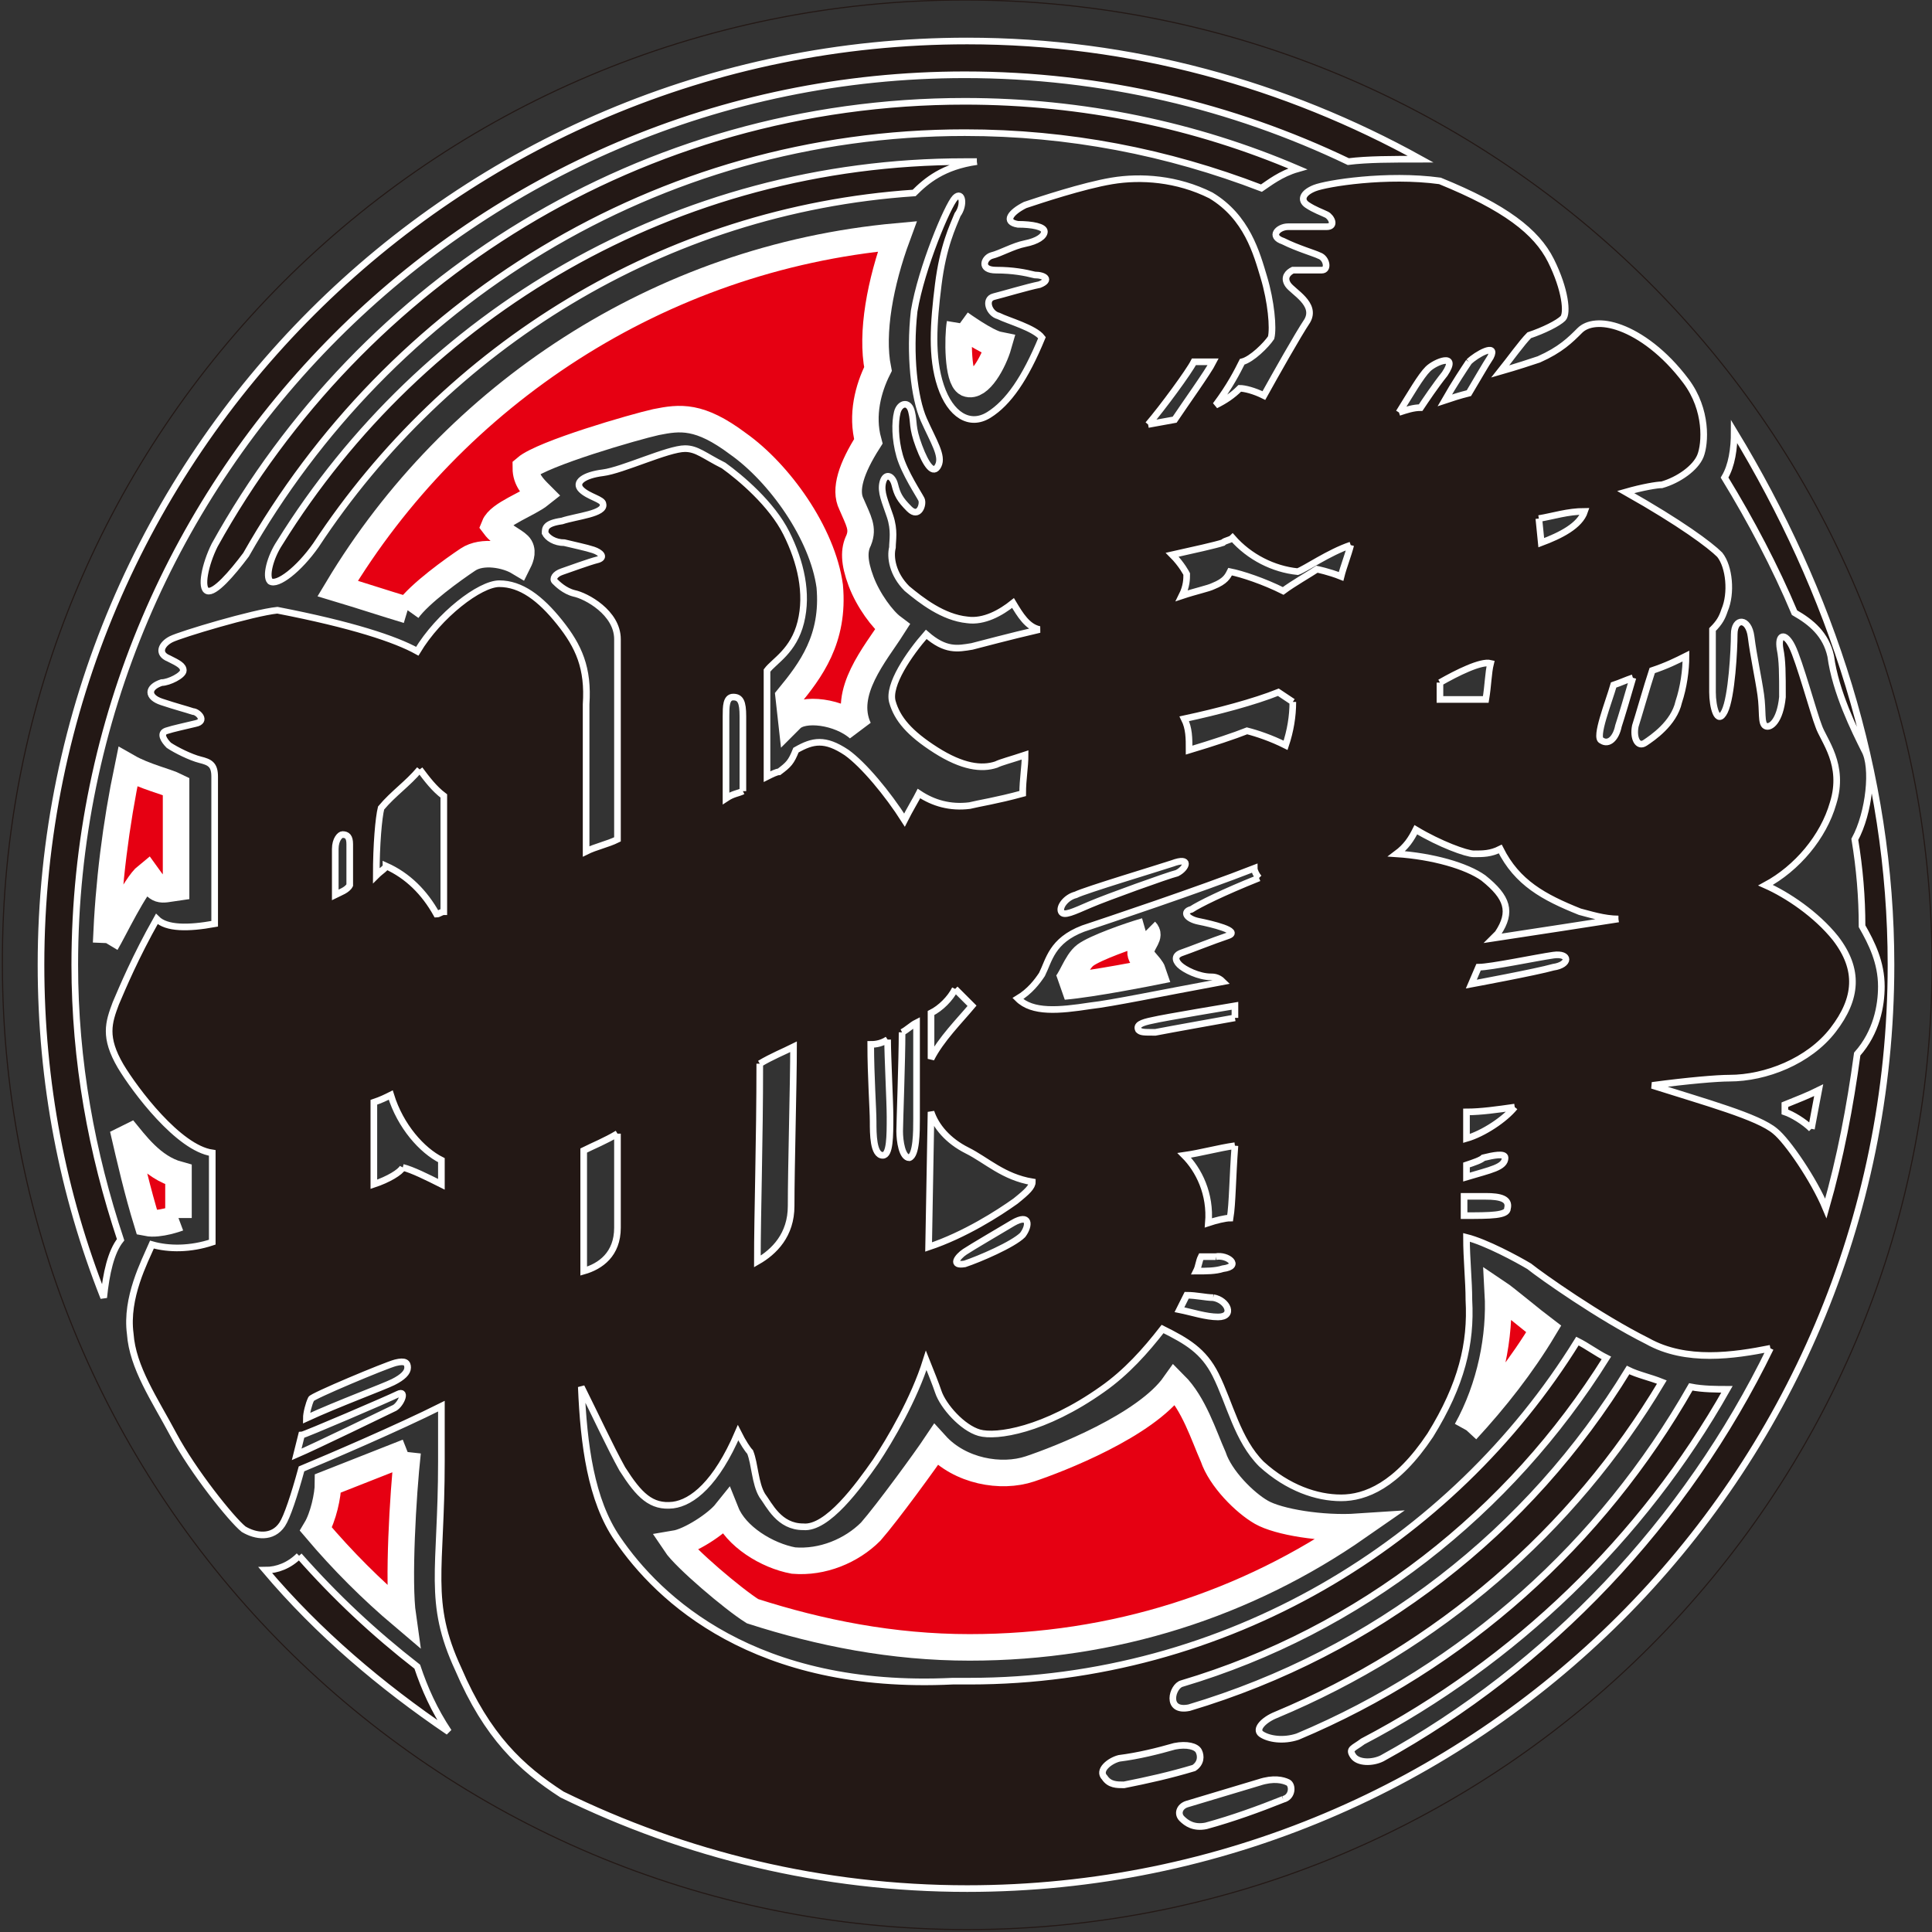 <?xml version="1.0" encoding="utf-8"?>
<!-- Generator: Adobe Illustrator 28.1.0, SVG Export Plug-In . SVG Version: 6.00 Build 0)  -->
<svg version="1.1" id="レイヤー_1" xmlns="http://www.w3.org/2000/svg" xmlns:xlink="http://www.w3.org/1999/xlink" x="0px"
	 y="0px" viewBox="0 0 80.1 80.1" style="enable-background:new 0 0 80.1 80.1;" xml:space="preserve">
<rect x="0" y="0" width="80.1" height="80.1" fill="#333333" stroke="none"/>
<style type="text/css">
	.st0{fill:none;stroke:#231815;stroke-width:4.660000e-02;stroke-miterlimit:10;}
	.st1{fill-rule:evenodd;clip-rule:evenodd;fill:#231815;stroke:#FFFFFF;stroke-width:0.275;}
	.st2{fill:#E60012;stroke:#FFFFFF;stroke-width:1.1;}
</style>
<g>
	<g>
		<path class="st0" d="M80.1,40c0,22.1-17.9,40-40,40c-22.1,0-40-17.9-40-40C0,17.9,17.9,0,40,0C62.2,0,80.1,17.9,80.1,40z"/>
		<path class="st1" d="M53.2,74.6c-1,0.4-2.1,0.8-3.2,1.1c-0.5,0.1-0.8-0.1-1-0.3c-0.2-0.2-0.1-0.5,0.2-0.6c1-0.3,2-0.6,3-0.9
			c0.6-0.2,1-0.1,1.2,0C53.6,74,53.6,74.5,53.2,74.6 M49.7,72.6c-0.1-0.2-0.5-0.3-1-0.2c-0.7,0.2-1.5,0.4-2.3,0.5
			c-0.4,0.1-0.9,0.5-0.6,0.8c0.2,0.3,0.5,0.3,0.8,0.3c1-0.2,1.9-0.4,2.9-0.7C49.8,73.1,49.8,72.8,49.7,72.6 M30.8,32.8v-3.1
			c0-0.6-0.1-0.8-0.4-0.8c-0.3,0-0.3,0.4-0.3,0.8v3.4C30.4,32.9,30.6,32.9,30.8,32.8 M37.4,42.8c0.2-0.1,0.4-0.3,0.6-0.4
			c0,1,0,3.6,0,4c0,0.5,0,1.5-0.3,1.6c-0.3,0-0.4-0.7-0.4-1.1C37.3,46.6,37.4,43.9,37.4,42.8 M36.8,43.1c0,0.7,0.1,2.6,0.1,3.2
			c0,0.8,0,1.6-0.3,1.6c-0.4,0-0.4-0.9-0.4-1.4c0-0.5-0.1-1.9-0.1-3.2C36.2,43.3,36.5,43.3,36.8,43.1 M31.5,44.1
			c0.5-0.3,1-0.5,1.4-0.7c0,1.5-0.1,5-0.1,6.6c0,1.2-0.7,1.9-1.4,2.3C31.4,50.3,31.5,47.3,31.5,44.1 M25.6,47c0,2.1,0,3.6,0,3.9
			c0,1.1-0.7,1.6-1.4,1.8c0-1.1,0-2.9,0-5C24.6,47.5,25.1,47.3,25.6,47 M17.4,31.9c0.3,0.4,0.6,0.8,1,1.1c0,0,0,1.9,0,4.8
			c-0.1,0-0.2,0.1-0.3,0.1c-0.5-0.9-1.2-1.6-2.1-2c0,0.1-0.2,0.2-0.4,0.4c0-1.3,0.1-2.4,0.2-2.8C16.3,32.9,16.9,32.5,17.4,31.9
			 M16.7,48.4c-0.1,0.2-0.6,0.5-1.2,0.7c0-0.6,0-1.9,0-3.4c0.3-0.1,0.5-0.2,0.7-0.3c0.4,1.3,1.3,2.3,2.1,2.7c0,0.3,0,0.6,0,1
			C17.7,48.8,17.1,48.5,16.7,48.4 M14.5,35v1.7c-0.1,0.2-0.4,0.3-0.6,0.4v-1.9c0-0.4,0.2-0.6,0.3-0.6C14.4,34.6,14.5,34.7,14.5,35
			 M16.4,56.5c0.4-0.1,0.5,0,0.5,0.2c0,0.2-0.2,0.4-0.6,0.6c-0.4,0.2-2.3,0.9-3.6,1.5c0-0.2,0.1-0.6,0.2-0.8
			C12.9,57.9,16,56.6,16.4,56.5 M16.5,57.8c0.4-0.2,0.1,0.5-0.2,0.6c-0.2,0.1-3.3,1.6-4,1.9l0.2-0.8C12.6,59.5,16.1,58,16.5,57.8
			 M40,3.1c5.7,0,11.1,1.3,15.9,3.6c0.8-0.1,1.8-0.1,3-0.1c-5.6-3.1-12-4.9-18.8-4.9C18.9,1.7,1.7,18.9,1.7,40
			c0,4.9,0.9,9.5,2.6,13.8c0.1-1,0.3-1.9,0.7-2.4C3.8,47.8,3.1,44,3.1,40C3.1,19.7,19.7,3.1,40,3.1 M75.1,46.8
			c0.1-0.5,0.2-1.1,0.3-1.6c-0.4,0.2-0.9,0.4-1.4,0.6c0,0.1,0,0.2,0,0.3C74.3,46.2,74.8,46.5,75.1,46.8 M40,5.5
			c4.3,0,8.4,0.8,12.3,2.3c0.3-0.2,0.8-0.6,1.5-0.8C49.6,5.2,44.9,4.2,40,4.2C26.6,4.2,15,11.6,8.9,22.6c-0.4,0.8-0.6,1.8-0.3,1.9
			c0.3,0.1,1-0.7,1.6-1.5C16.1,12.6,27.2,5.5,40,5.5 M12.4,64.5c-0.4,0.4-0.9,0.6-1.4,0.6c2.2,2.6,4.8,4.8,7.6,6.7
			c-0.6-0.9-1-1.8-1.3-2.7C15.5,67.7,13.9,66.2,12.4,64.5 M78.4,40c0,21.2-17.2,38.3-38.3,38.3c-6,0-11.7-1.4-16.8-3.9
			c-1.7-1.1-3.1-2.4-4.3-5.2c-1.3-2.8-0.7-4.1-0.7-8.6c0-0.5,0-1.3,0-2.3c-1.8,0.9-4.6,2.1-5.8,2.6c-0.3,1.1-0.6,2-0.8,2.3
			c-0.4,0.6-1.1,0.5-1.6,0.2c-0.5-0.4-2.1-2.4-2.9-3.9c-0.8-1.5-1.7-2.8-1.8-4.2c-0.2-1.5,0.6-3,0.9-3.7c0.7,0.2,1.6,0.2,2.5-0.1
			c0-0.5,0-1.9,0-3.7c-1.4-0.2-3.2-2.6-3.8-3.6c-0.7-1.2-0.5-1.8-0.2-2.6c0.3-0.7,0.8-1.9,1.7-3.5c0.4,0.4,1.3,0.4,2.4,0.2
			c0-3.3,0-5.9,0-6.1c0-0.5-0.2-0.6-0.6-0.7c-0.4-0.1-1-0.4-1.3-0.6c-0.2-0.2-0.4-0.5-0.1-0.6c0.3-0.1,0.8-0.2,1.2-0.3
			c0.5-0.1,0.1-0.5-0.1-0.5c-0.3-0.1-0.7-0.2-1.3-0.4c-0.6-0.2-0.6-0.6,0-0.8C7,28.3,7.6,28,7.6,27.8c0-0.2-0.2-0.3-0.6-0.5
			c-0.5-0.2-0.3-0.6,0.1-0.8c0.4-0.2,3.4-1.1,4.4-1.2c3.1,0.6,4.9,1.2,5.8,1.7c0.9-1.5,2.6-2.8,3.4-2.8c0.9,0,1.7,0.6,2.5,1.6
			c0.8,1,1.2,1.9,1.1,3.4c0,0.5,0,2.9,0,6.1c0.4-0.2,0.9-0.3,1.3-0.5c0-4.3,0-7.8,0-8.3c0-1.1-1.3-1.8-1.8-1.9
			c-0.4-0.1-0.7-0.4-0.8-0.5c-0.1-0.1,0-0.3,0.3-0.4c0.3-0.1,1.1-0.4,1.5-0.5c0.3-0.1,0.1-0.3-0.2-0.4c-0.3-0.1-0.8-0.2-1.2-0.3
			c-0.4,0-0.7-0.2-0.8-0.4c0-0.2,0-0.4,0.7-0.5c0.6-0.2,1.8-0.3,1.7-0.7c0-0.2-0.6-0.3-0.9-0.6c-0.3-0.3,0.1-0.6,0.9-0.7
			c0.8-0.1,2.7-1,3.4-1c0.5,0,0.8,0.3,1.6,0.7c0.7,0.5,2,1.6,2.6,2.8c0.6,1.2,0.9,2.5,0.6,3.7c-0.3,1.2-1.1,1.6-1.4,2
			c0,0,0,1.8,0,4.4c0.2-0.1,0.4-0.2,0.5-0.2c0.4-0.3,0.5-0.4,0.7-0.9c0.7-0.4,1.2-0.5,2.1,0.1c0.7,0.5,1.7,1.7,2.4,2.8
			c0.2-0.4,0.5-0.9,0.6-1.1c0.6,0.4,1.3,0.6,2.1,0.5c0.4-0.1,1.1-0.2,2.2-0.5c0-0.6,0.1-1.1,0.1-1.6c-0.6,0.2-1,0.3-1.2,0.4
			c-0.6,0.2-1.4,0.1-2.5-0.6c-1.1-0.7-1.6-1.3-1.8-2c-0.2-0.7,0.7-2,1.4-2.8c0.8,0.7,1.3,0.6,1.9,0.5c0.4-0.1,1.5-0.4,2.8-0.7
			C42.6,26,42.3,25.5,42,25c-0.5,0.4-1.2,0.8-1.9,0.7c-1-0.1-1.9-0.8-2.5-1.3c-0.6-0.6-0.7-1.3-0.6-1.7c0-0.3,0.1-0.7-0.1-1.3
			c-0.2-0.6-0.4-1-0.3-1.4c0.1-0.4,0.4-0.3,0.5,0.1c0.1,0.4,0.2,0.6,0.6,1c0.4,0.4,0.6-0.2,0.5-0.4c-0.1-0.2-0.7-1.1-0.9-1.8
			c-0.2-0.7-0.2-1.4-0.1-1.8c0.1-0.4,0.5-0.5,0.6,0c0.1,0.4,0,0.6,0.3,1.4c0.3,0.8,0.6,1.2,0.8,0.8c0.2-0.4-0.2-1-0.6-1.9
			c-0.4-0.9-0.6-2.7-0.4-4.5c0.3-1.8,1.4-4.4,1.7-4.7c0.3-0.3,0.4,0.3,0.1,0.7c-0.2,0.5-0.6,1.3-0.8,2.9c-0.2,1.6-0.3,3,0.1,4.2
			c0.4,1.2,1.2,1.7,2,1.2c0.8-0.5,1.5-1.5,2.2-3.2c-0.3-0.4-1.4-0.7-1.8-0.9c-0.4-0.1-0.6-0.7-0.2-0.8c0.4-0.1,1.4-0.4,1.9-0.5
			c0.5-0.2,0.2-0.4-0.2-0.4c-0.4-0.1-0.9-0.2-1.6-0.2c-0.7,0-0.5-0.5-0.2-0.6c0.4-0.1,0.9-0.4,1.4-0.5c0.5-0.1,0.8-0.3,0.8-0.5
			c0-0.2-0.5-0.3-1.1-0.3c-0.6-0.1-0.3-0.5,0.3-0.8c0.6-0.2,2.4-0.8,3.6-1c1.2-0.2,2.7-0.1,4.1,0.6c1.5,0.9,1.9,2.4,2.2,3.4
			c0.3,1,0.4,2.1,0.3,2.5c-0.2,0.3-0.8,0.9-1.2,1c-0.2,0.4-0.5,1-1.1,1.8c0.4-0.2,0.7-0.4,1-0.7c0.2,0,0.6,0.1,1,0.3
			c0.5-0.9,1.4-2.5,1.8-3.1c0.4-0.7-0.6-1.2-0.8-1.5c-0.2-0.3,0-0.5,0.2-0.6c0.2,0,0.9,0,1.2,0c0.3,0,0.2-0.5-0.1-0.6
			c-0.2-0.1-0.9-0.3-1.5-0.6c-0.6-0.2-0.2-0.6,0.2-0.6c0.4,0,1.3,0,1.6,0c0.4,0,0.2-0.4,0-0.5c-0.2-0.1-0.5-0.2-0.8-0.4
			c-0.3-0.2-0.2-0.5,0.3-0.7c0.5-0.2,3-0.6,5.2-0.3c2.7,1.1,4,2.1,4.6,3.3c0.6,1.2,0.7,2.2,0.5,2.4c-0.2,0.2-0.8,0.5-1.4,0.7
			c-0.3,0.3-0.8,1-1.2,1.5c0.7-0.2,1.3-0.4,1.6-0.5c0.9-0.4,1.3-0.8,1.7-1.2c0.3-0.3,0.9-0.4,1.7-0.1c0.8,0.3,1.8,1,2.7,2.2
			c0.9,1.2,0.8,2.6,0.6,3.1c-0.2,0.5-0.9,1-1.6,1.2c-0.2,0-0.8,0.1-1.5,0.3c2.3,1.3,3.5,2.2,3.9,2.6c0.4,0.5,0.5,1.6,0.2,2.3
			c-0.1,0.3-0.2,0.5-0.5,0.8c0,1,0,2.1,0,2.6c0,0.6,0.2,1.4,0.5,0.8c0.3-0.6,0.4-2.6,0.4-3.2c0-0.7,0.6-0.7,0.7,0.1
			c0.1,0.8,0.3,1.7,0.4,2.4c0.1,0.7,0,1.2,0.2,1.3c0.2,0.1,0.6-0.2,0.7-1.2c0-1,0-1.5-0.1-2c-0.1-0.6,0.2-0.7,0.5-0.1
			c0.3,0.6,0.9,2.8,1.1,3.3c0.2,0.6,1.1,1.6,0.6,3.2c-0.4,1.4-1.5,2.7-2.8,3.4c0.9,0.4,2.1,1.2,2.9,2.2c1,1.3,0.9,2.5-0.1,3.8
			c-1,1.3-2.8,2-4.3,2c-0.5,0-1.7,0.1-3.2,0.3c2.2,0.7,4.4,1.3,5.1,1.9c0.5,0.4,1.6,2,2.1,3.2c0.6-2.1,1-4.2,1.3-6.4
			c0.8-0.9,1-2,1-2.8c0-1-0.4-1.8-0.8-2.5c0-1.2-0.1-2.4-0.3-3.6c0.6-1.1,0.8-3,0.4-3.7c-0.4-0.8-1.2-2.4-1.4-3.9
			c-0.2-0.9-0.8-1.4-1.5-1.8c-0.8-1.9-1.8-3.8-2.9-5.6c0.3-0.5,0.4-1.2,0.4-1.9C75.9,24.5,78.4,32,78.4,40 M40.1,47.7
			c-0.8-0.4-1.3-1-1.5-1.6l-0.1,5.6c1.5-0.5,2.9-1.4,3.6-1.9c0.5-0.4,0.7-0.6,0.7-0.8C41.6,48.8,40.9,48.1,40.1,47.7 M39.6,41
			c-0.2,0.4-0.6,0.8-1,1l0,1.9c0.4-0.8,1.2-1.6,1.7-2.2C40.1,41.5,39.9,41.3,39.6,41 M73.4,55.9c-1.5,0.3-3.5,0.6-5.1-0.3
			c-2-1-4.4-2.7-4.9-3.1c-0.5-0.3-1.8-1-2.6-1.2c0,0.9,0.1,1.8,0.1,2.6c0.1,1.8-0.3,3.5-1.6,5.6c-1.4,2.1-2.7,2.6-3.7,2.6
			c-1,0-2.2-0.4-3.3-1.4c-1-1-1.3-2.5-1.9-3.7c-0.5-1-1.2-1.4-2.2-1.9c-0.7,0.9-1.5,1.8-2.5,2.5c-2.4,1.7-4.4,2-5.1,1.8
			c-0.7-0.2-1.5-1.1-1.7-1.7c-0.1-0.3-0.3-0.8-0.5-1.3c-0.5,1.6-1.5,3.3-2.1,4.2c-0.7,1-2,2.8-3,2.7c-1,0-1.4-0.9-1.7-1.3
			c-0.3-0.5-0.3-1.3-0.5-1.8c-0.1-0.1-0.3-0.4-0.5-0.8c-0.9,2.1-1.9,2.9-2.7,3c-0.9,0.1-1.4-0.4-2.1-1.5c-0.5-0.9-1.1-2.2-1.7-3.4
			c0.1,2.4,0.4,4.7,1.5,6.3c1.7,2.5,5.7,6.3,13.9,5.9c0.2,0,0.4,0,0.6,0c0,0,0.1,0,0.1,0c10.6,0,20-5.7,25.2-14.1
			c0.4,0.2,0.8,0.5,1.2,0.7c-4,6.4-10.2,11.3-17.6,13.5c-0.4,0.1-0.7,1.2,0.3,1c7.7-2.3,14.1-7.3,18.2-14c0.4,0.2,0.9,0.3,1.4,0.5
			c-3.7,6.2-9.3,11-16,13.8c-0.5,0.2-0.9,0.6-0.6,0.8c0.3,0.2,0.9,0.3,1.5,0.1c6.9-2.9,12.6-8,16.3-14.5c0.5,0.1,1.1,0.1,1.5,0.1
			c-3.5,6.2-8.8,11.3-15.1,14.6c-0.4,0.3-0.6,0.3-0.4,0.6c0.2,0.3,0.8,0.3,1.2,0.1C64.2,69.1,69.9,63.1,73.4,55.9 M42,50.7
			c-0.5,0.3-1.7,1-2,1.2c-0.3,0.2-0.6,0.6,0,0.5c0.6-0.2,2-0.8,2.4-1.2C42.7,50.8,42.7,50.3,42,50.7 M63.8,21.5l0.1,1
			c0.8-0.3,1.6-0.7,1.8-1.3C65,21.2,64.4,21.4,63.8,21.5 M60.9,15c-0.2,0.3-0.6,0.9-1,1.6c0.3-0.1,0.6-0.2,1-0.3
			c0.3-0.5,0.7-1.2,0.9-1.5C62.1,14.2,61.2,14.7,60.9,15 M59.7,28.3c0,0.2,0,0.4,0,0.7c0.7,0,1.4,0,1.9,0c0.1-0.6,0.1-1.1,0.2-1.5
			C61.4,27.4,60.4,27.9,59.7,28.3 M58,17.1c0.3-0.1,0.6-0.2,0.9-0.2c0.2-0.3,0.6-0.9,1-1.4c0.6-0.9-0.4-0.5-0.7-0.2
			C58.9,15.6,58.5,16.3,58,17.1 M47.6,17.6l1.1-0.2c0.4-0.6,1.4-2,1.6-2.4c-0.2,0-0.6,0-0.8,0C49.3,15.4,48.2,16.9,47.6,17.6
			 M44,37.8c0.1,0.2,0.5,0,1.2-0.3c0.7-0.3,3.2-1.2,3.6-1.3c0.4-0.2,0.6-0.7-0.2-0.4c-0.6,0.2-3.6,1.1-4,1.3
			C44.2,37.2,43.9,37.6,44,37.8 M50.3,53.8c-0.3,0-0.7-0.1-1.1-0.1c-0.1,0.2-0.2,0.4-0.3,0.6c0.5,0.1,1.1,0.3,1.6,0.3
			C51.2,54.6,50.9,53.9,50.3,53.8 M50.4,52.1c-0.1,0-0.4,0-0.6,0c-0.1,0.2-0.1,0.4-0.2,0.6c0.4,0,0.8,0,1.1-0.1
			C51.5,52.5,50.9,52,50.4,52.1 M51.2,47.5c-0.7,0.1-1.4,0.3-2.1,0.4c0.6,0.6,1.1,1.6,1,2.8c0.3-0.1,0.7-0.2,0.9-0.2
			C51.1,49.9,51.1,48.8,51.2,47.5 M51.2,42.2l0-0.5c0,0-3,0.5-3.4,0.6c-0.5,0.1-0.7,0.2-0.6,0.4c0.1,0.1,0.2,0.1,0.7,0.1
			C48.4,42.7,51.2,42.2,51.2,42.2 M52.2,36.4C52.1,36.3,52,36.1,52,36c-2.3,0.9-6.2,2.2-7.1,2.5c-1.3,0.5-1.4,1.3-1.7,1.9
			c-0.2,0.3-0.5,0.7-1,1c0.6,0.6,1.7,0.5,3,0.3c0.9-0.1,2.8-0.5,5.5-1c-0.2-0.2-0.4-0.2-0.5-0.2c-0.5,0-1.1-0.3-1.3-0.5
			c-0.2-0.2-0.2-0.4,0.1-0.5c0.3-0.1,1.3-0.5,1.9-0.7c0.6-0.2-0.7-0.5-1.2-0.6c-0.5-0.1-0.7-0.4-0.3-0.5
			C49.7,37.5,50.7,37,52.2,36.4 M53.6,29.1L53,28.7c-1,0.4-2.5,0.8-3.9,1.1c0.2,0.4,0.2,0.8,0.2,1.3c1-0.3,1.9-0.6,2.4-0.8
			c0.4,0.1,1,0.3,1.6,0.6C53.5,30.3,53.6,29.7,53.6,29.1 M56,22.6c-0.9,0.3-1.9,1-2.2,1.1c-1-0.1-2-0.6-2.7-1.4
			c-0.1,0.1-0.3,0.1-0.4,0.2c-0.3,0.1-1.2,0.3-2.1,0.5c0.4,0.4,0.6,0.8,0.6,0.8c0,0.2,0,0.5-0.2,0.9c0.6-0.2,1.1-0.3,1.3-0.4
			c0.5-0.2,0.6-0.4,0.7-0.6c0.5,0.1,1.4,0.4,2.2,0.8c0.4-0.3,1.1-0.7,1.4-0.9c0,0,0.5,0.1,1,0.3C55.7,23.5,55.9,23,56,22.6
			 M61.6,49.6c-0.3,0-0.6,0-0.9,0c0,0.2,0,0.5,0,0.8c1.1,0,1.8,0,1.8-0.3C62.6,49.7,62.2,49.6,61.6,49.6 M62.4,48
			c0-0.2-0.5-0.1-0.9,0c-0.1,0.1-0.4,0.2-0.7,0.3c0,0.2,0,0.4,0,0.5C61.8,48.5,62.4,48.4,62.4,48 M62.8,45.9c-0.7,0.1-1.4,0.2-2,0.2
			c0,0.4,0,0.8,0,1.1C61.5,47,62.4,46.4,62.8,45.9 M64.4,39.6c-0.7,0.1-2.6,0.5-3.1,0.5L61,40.8c0,0,2.7-0.5,3.4-0.7
			C65.1,40,65.1,39.5,64.4,39.6 M67.1,38.1c-0.6,0-1.2-0.2-1.6-0.3c-1.5-0.6-2.6-1.2-3.3-2.6c-0.4,0.2-0.7,0.2-1.1,0.2
			c-0.3,0-1.4-0.4-2.4-1c-0.2,0.4-0.4,0.7-0.8,1c1.5,0.1,2.9,0.5,3.6,1c1,0.8,1.2,1.4,0.6,2.3c-0.1,0.1-0.1,0.1-0.2,0.2
			C63.9,38.6,65.8,38.3,67.1,38.1 M67.7,28.1c-0.3,0.1-0.5,0.2-0.8,0.3c-0.2,0.7-0.8,2.2-0.5,2.3c0.3,0.2,0.6-0.1,0.7-0.6
			C67.2,29.8,67.5,28.8,67.7,28.1 M68.2,30.8c0.3-0.2,1.2-0.8,1.4-1.7c0.2-0.6,0.3-1.3,0.3-1.9c-0.4,0.2-0.8,0.4-1.4,0.6
			c-0.2,0.6-0.6,2-0.7,2.3C67.7,30.6,67.9,31,68.2,30.8 M40.5,6.7c-0.2,0-0.3,0-0.5,0c-12,0-22.5,6.3-28.4,15.8
			c-0.4,0.6-0.6,1.4-0.4,1.6c0.3,0.2,1.2-0.5,1.9-1.5c5.4-8.2,14.4-13.9,24.8-14.6C38.4,7.5,39.1,6.9,40.5,6.7"/>
		<path class="st2" d="M4.4,39.1c0.1-2.5,0.4-4.9,0.9-7.3c0.7,0.4,1.6,0.6,2,0.8v4.2c-0.7,0.1-0.7,0.2-1.2-0.5
			C5.6,36.7,4.7,38.6,4.4,39.1 M7.4,50.5l0-1.8c-1.1-0.3-1.8-1.3-2.3-1.9c0.3,1.3,0.6,2.6,1,3.9C6.6,50.8,7.4,50.5,7.4,50.5
			 M16.9,60.2l-3.3,1.3c0,0.5-0.2,1.4-0.5,1.9c1.1,1.3,2.3,2.5,3.6,3.6C16.5,65.6,16.7,62,16.9,60.2 M52.3,62.7
			c-0.7-0.4-1.7-1.4-2-2.3c-0.4-0.9-0.8-2.2-1.6-3c-1.2,1.7-4.8,3.1-6,3.5c-1.2,0.4-2.9,0.1-3.9-1c-0.4,0.6-2,2.8-2.7,3.6
			c-0.8,0.8-2,1.3-3.2,1.2c-1.1-0.2-2.4-1-2.8-2c-0.4,0.5-1.5,1.2-2.1,1.3c0.4,0.6,2.4,2.3,3.2,2.8c2.8,0.9,5.8,1.5,9,1.5
			c6,0,11.5-1.8,16.1-5C54.8,63.4,53,63.1,52.3,62.7 M60.8,59.3c1.2-1.3,2.3-2.7,3.2-4.2c-0.4-0.3-1.6-1.3-1.9-1.5
			C62.2,55.4,61.8,57.5,60.8,59.3 M16.9,25.3c0.5-0.7,1.9-1.7,2.5-2.1c0.6-0.4,1.6-0.2,2.1,0.1c0.1-0.2,0.2-0.5,0-0.7
			c-0.2-0.2-0.7-0.4-1-0.8c0.2-0.5,1.4-0.9,1.9-1.3c-0.3-0.3-0.6-0.6-0.6-1.1c0.7-0.6,4.5-1.7,5.4-1.9c1-0.2,1.8-0.3,3.4,0.9
			c1.7,1.2,3.5,3.7,3.8,5.9c0.2,2.2-0.8,3.5-1.7,4.6l0.1,0.9c0.5-0.5,2-0.3,2.8,0.4c-0.7-1.5,0.7-3.1,1.4-4.2
			c-0.4-0.3-1-1.1-1.3-1.9c-0.3-0.8-0.3-1.3-0.1-1.7c0.2-0.5,0-0.8-0.3-1.5c-0.3-0.6,0-1.5,0.7-2.6c-0.3-1.1,0-2.2,0.4-3
			c-0.3-1.5,0.1-3.6,0.8-5.5c-9.9,0.9-18.4,6.6-23.2,14.6C15,24.7,15.9,25,16.9,25.3 M39.8,13.4c-0.1,0.6-0.1,2.3,0.3,2.5
			c0.5,0.2,1.1-0.9,1.3-1.6C40.9,14.2,39.8,13.4,39.8,13.4 M47.5,38.6c-0.7,0.2-2.1,0.7-2.5,1c-0.4,0.3-0.6,1.1-0.9,1.3
			c1.2-0.1,3.7-0.6,3.7-0.6c-0.1-0.3-0.6-0.6-0.5-0.9C47.4,39,47.7,38.8,47.5,38.6"/>
	</g>
</g>
</svg>
